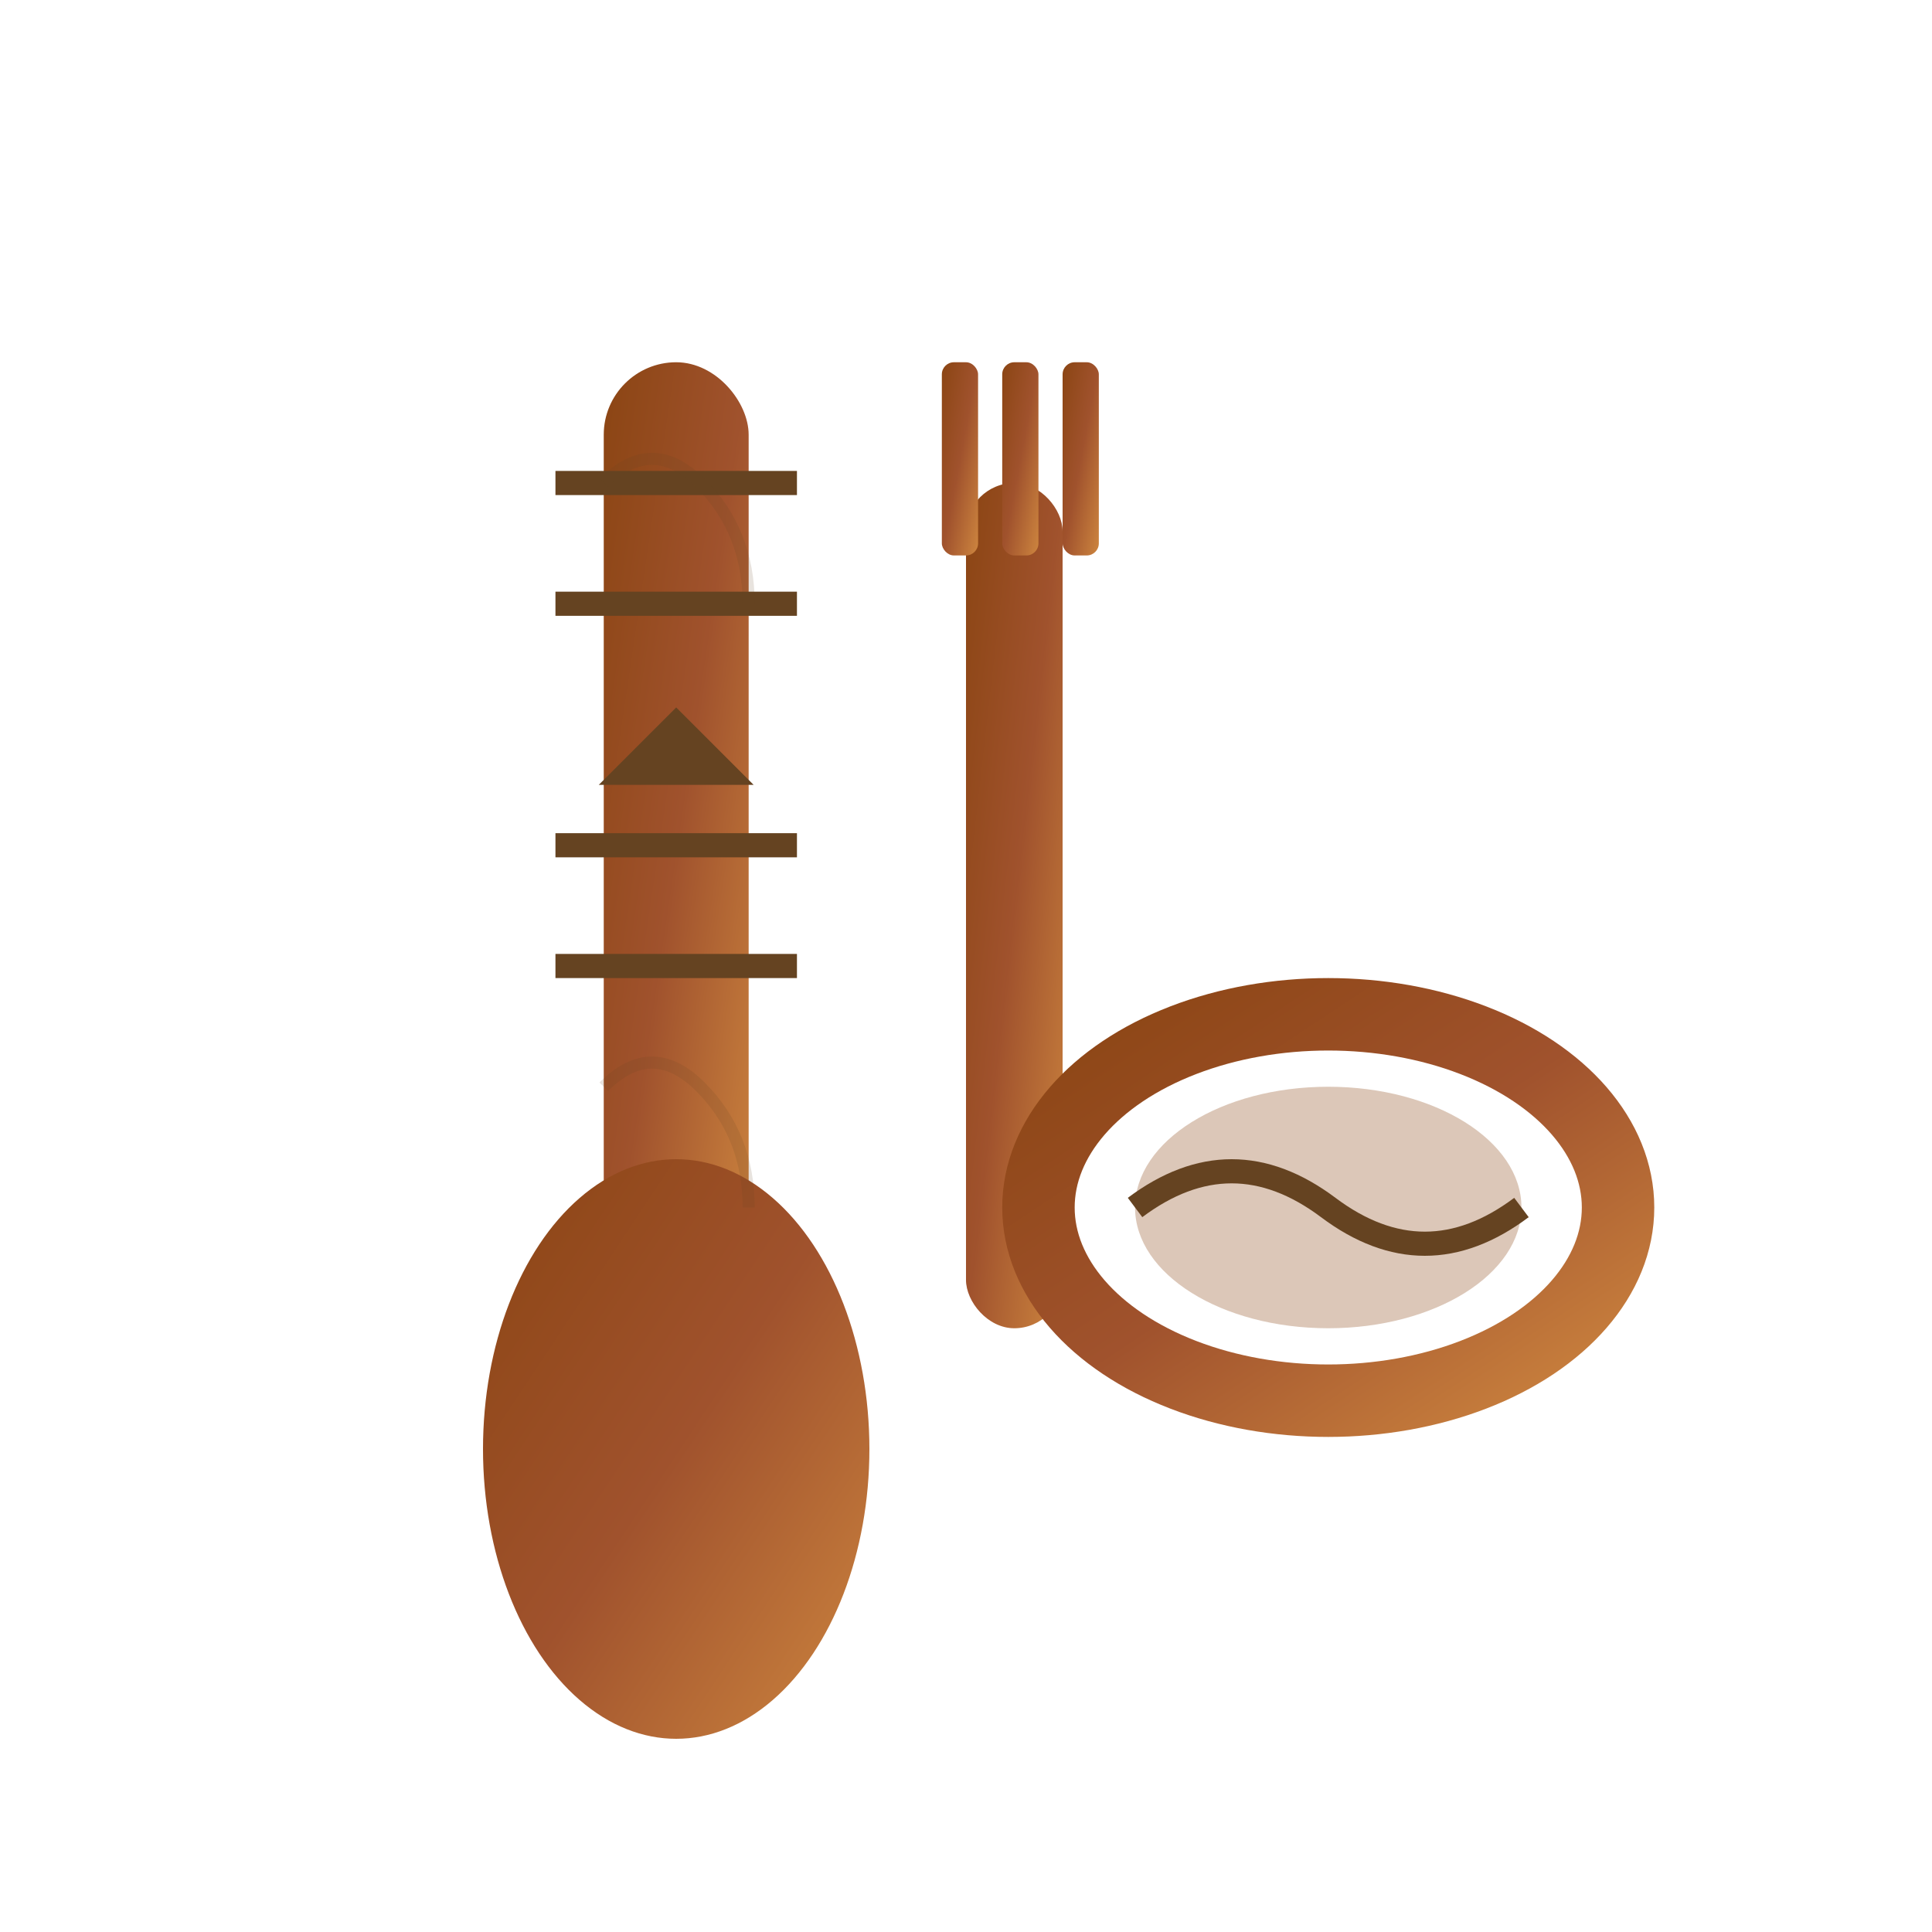 <svg width="80" height="80" viewBox="0 0 80 80" xmlns="http://www.w3.org/2000/svg">
  <defs>
    <linearGradient id="woodGradient" x1="0%" y1="0%" x2="100%" y2="100%">
      <stop offset="0%" style="stop-color:#8B4513;stop-opacity:1" />
      <stop offset="50%" style="stop-color:#A0522D;stop-opacity:1" />
      <stop offset="100%" style="stop-color:#CD853F;stop-opacity:1" />
    </linearGradient>
    <pattern id="woodGrain" x="0" y="0" width="4" height="20" patternUnits="userSpaceOnUse">
      <rect width="4" height="20" fill="url(#woodGradient)"/>
      <path d="M0 5 Q2 3, 4 5 M0 15 Q2 13, 4 15" stroke="rgba(101,67,33,0.3)" stroke-width="0.5" fill="none"/>
    </pattern>
  </defs>
  
  <!-- Wooden spoon handle -->
  <rect x="25" y="15" width="6" height="40" fill="url(#woodGradient)" rx="3"/>
  
  <!-- Wooden spoon bowl -->
  <ellipse cx="28" cy="60" rx="8" ry="12" fill="url(#woodGradient)"/>
  
  <!-- Traditional carved decorations on handle -->
  <g stroke="#654321" stroke-width="1" fill="none">
    <!-- Carved rings -->
    <line x1="23" y1="20" x2="33" y2="20"/>
    <line x1="23" y1="25" x2="33" y2="25"/>
    <line x1="23" y1="35" x2="33" y2="35"/>
    <line x1="23" y1="40" x2="33" y2="40"/>
    
    <!-- Traditional Romanian motifs -->
    <path d="M28 30 L26 32 L30 32 Z" fill="#654321"/>
  </g>
  
  <!-- Additional wooden utensils -->
  <g transform="translate(35, 0)">
    <!-- Wooden fork -->
    <rect x="5" y="20" width="4" height="35" fill="url(#woodGradient)" rx="2"/>
    <!-- Fork tines -->
    <rect x="4" y="15" width="1.5" height="8" fill="url(#woodGradient)" rx="0.5"/>
    <rect x="6.5" y="15" width="1.5" height="8" fill="url(#woodGradient)" rx="0.5"/>
    <rect x="9" y="15" width="1.5" height="8" fill="url(#woodGradient)" rx="0.5"/>
  </g>
  
  <!-- Carved wooden bowl -->
  <g transform="translate(45, 35)">
    <ellipse cx="10" cy="15" rx="12" ry="8" fill="none" stroke="url(#woodGradient)" stroke-width="3"/>
    <ellipse cx="10" cy="15" rx="8" ry="5" fill="rgba(139,69,19,0.3)"/>
    <!-- Decorative rim pattern -->
    <path d="M2 15 Q6 12, 10 15 T18 15" stroke="#654321" stroke-width="1" fill="none"/>
  </g>
  
  <!-- Wood grain details -->
  <g opacity="0.3">
    <path d="M25 20 Q27 18, 29 20 Q31 22, 31 25" stroke="rgba(101,67,33,0.5)" stroke-width="0.5" fill="none"/>
    <path d="M25 45 Q27 43, 29 45 Q31 47, 31 50" stroke="rgba(101,67,33,0.5)" stroke-width="0.5" fill="none"/>
  </g>
</svg>
